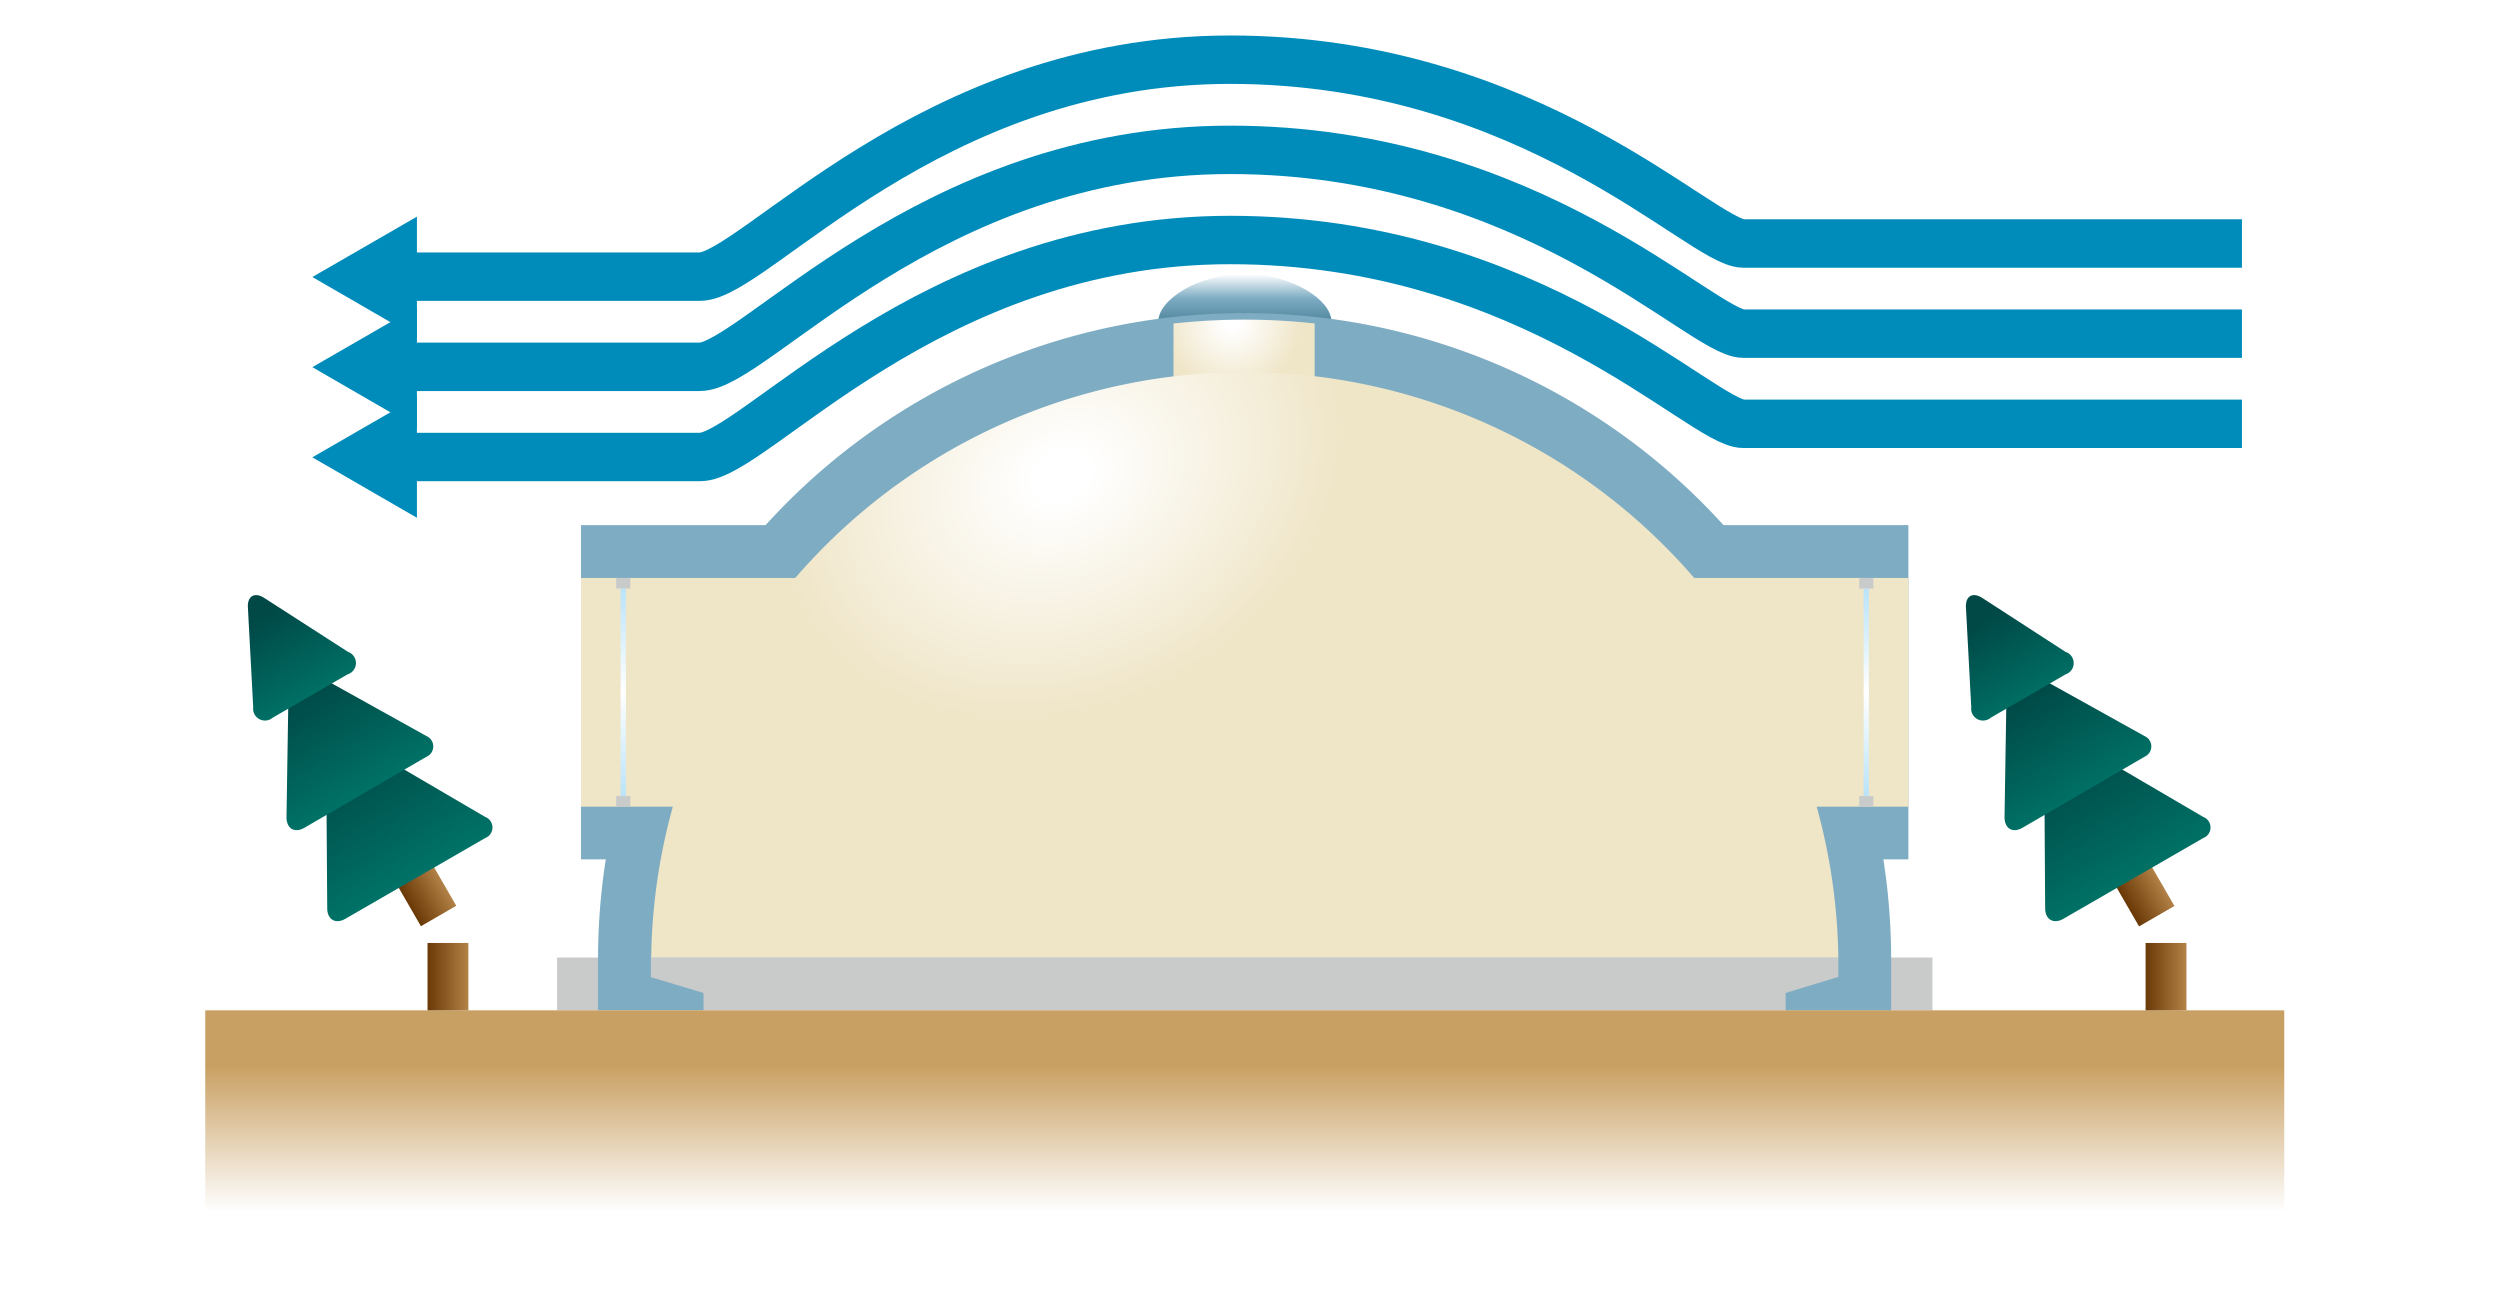 <svg xmlns="http://www.w3.org/2000/svg" xmlns:xlink="http://www.w3.org/1999/xlink" viewBox="0 0 221.56 114.65"><defs><style>.cls-1,.cls-24{fill:none;}.cls-2{fill:#fff;}.cls-3{fill:#c9caca;}.cls-4{fill:url(#linear-gradient);}.cls-5{fill:#7dacc3;}.cls-6{clip-path:url(#clip-path);}.cls-7{fill:url(#radial-gradient);}.cls-8{fill:url(#radial-gradient-2);}.cls-9{fill:url(#radial-gradient-3);}.cls-10{fill:url(#radial-gradient-4);}.cls-11{fill:url(#linear-gradient-2);}.cls-12{fill:url(#linear-gradient-3);}.cls-13{fill:url(#linear-gradient-4);}.cls-14{fill:url(#linear-gradient-5);}.cls-15{fill:url(#linear-gradient-6);}.cls-16{fill:url(#linear-gradient-7);}.cls-17{fill:url(#linear-gradient-8);}.cls-18{fill:url(#linear-gradient-9);}.cls-19{fill:url(#linear-gradient-10);}.cls-20{fill:url(#linear-gradient-11);}.cls-21{fill:url(#linear-gradient-12);}.cls-22{fill:url(#linear-gradient-13);}.cls-23{fill:url(#linear-gradient-14);}.cls-24{stroke:#008cba;stroke-miterlimit:10;stroke-width:4.29px;}.cls-25{fill:#008cba;}</style><linearGradient id="linear-gradient" x1="110.31" y1="24.29" x2="110.31" y2="28.78" gradientUnits="userSpaceOnUse"><stop offset="0" stop-color="#fff"/><stop offset="0.48" stop-color="#7dacc3"/><stop offset="1" stop-color="#4c829a"/></linearGradient><clipPath id="clip-path"><rect class="cls-1" x="104" y="26.23" width="12.51" height="7.7"/></clipPath><radialGradient id="radial-gradient" cx="109.21" cy="28.58" r="6.16" gradientUnits="userSpaceOnUse"><stop offset="0.1" stop-color="#fff"/><stop offset="1" stop-color="#efe5c7"/></radialGradient><radialGradient id="radial-gradient-2" cx="93.95" cy="42.19" r="20.66" gradientTransform="translate(100.58 -65.63) rotate(63.95) scale(1 1.26)" xlink:href="#radial-gradient"/><radialGradient id="radial-gradient-3" cx="93.95" cy="42.19" r="20.66" gradientTransform="translate(100.58 -65.63) rotate(63.95) scale(1 1.26)" xlink:href="#radial-gradient"/><radialGradient id="radial-gradient-4" cx="93.95" cy="42.19" r="20.66" gradientTransform="translate(100.58 -65.63) rotate(63.95) scale(1 1.26)" xlink:href="#radial-gradient"/><linearGradient id="linear-gradient-2" x1="165.4" y1="70.55" x2="165.4" y2="52.16" gradientUnits="userSpaceOnUse"><stop offset="0" stop-color="#bae3f9"/><stop offset="0.5" stop-color="#fff"/><stop offset="1" stop-color="#bae3f9"/></linearGradient><linearGradient id="linear-gradient-3" x1="55.23" y1="70.55" x2="55.23" y2="52.16" xlink:href="#linear-gradient-2"/><linearGradient id="linear-gradient-4" x1="110.31" y1="109.38" x2="110.31" y2="89.54" gradientUnits="userSpaceOnUse"><stop offset="0.1" stop-color="#fff"/><stop offset="0.75" stop-color="#c9a063"/></linearGradient><linearGradient id="linear-gradient-5" x1="-951.2" y1="86.55" x2="-947.58" y2="86.55" gradientTransform="matrix(-1, 0, 0, 1, -757.43, 0)" gradientUnits="userSpaceOnUse"><stop offset="0" stop-color="#b28247"/><stop offset="1" stop-color="#6a3906"/></linearGradient><linearGradient id="linear-gradient-6" x1="-916.06" y1="226.86" x2="-912.45" y2="226.86" gradientTransform="matrix(-1, 0, 0, 1, -726.03, -151.06)" xlink:href="#linear-gradient-5"/><linearGradient id="linear-gradient-7" x1="-914.12" y1="228.91" x2="-914.12" y2="214.04" gradientTransform="matrix(-0.87, 0.5, 0.5, 0.87, -717.02, 336.68)" gradientUnits="userSpaceOnUse"><stop offset="0" stop-color="#00796c"/><stop offset="1" stop-color="#004947"/></linearGradient><linearGradient id="linear-gradient-8" x1="-914.12" y1="220.07" x2="-914.12" y2="207.46" xlink:href="#linear-gradient-7"/><linearGradient id="linear-gradient-9" x1="-914.12" y1="210.25" x2="-914.12" y2="200.01" xlink:href="#linear-gradient-7"/><linearGradient id="linear-gradient-10" x1="-798.94" y1="86.55" x2="-795.32" y2="86.55" xlink:href="#linear-gradient-5"/><linearGradient id="linear-gradient-11" x1="-784.2" y1="150.72" x2="-780.58" y2="150.72" gradientTransform="matrix(-1, 0, 0, 1, -746.45, -74.89)" xlink:href="#linear-gradient-5"/><linearGradient id="linear-gradient-12" x1="-782.26" y1="152.78" x2="-782.26" y2="137.9" xlink:href="#linear-gradient-7"/><linearGradient id="linear-gradient-13" x1="-782.26" y1="143.94" x2="-782.26" y2="131.32" xlink:href="#linear-gradient-7"/><linearGradient id="linear-gradient-14" x1="-782.26" y1="134.12" x2="-782.26" y2="123.87" xlink:href="#linear-gradient-7"/></defs><title>アセット 8</title><g id="レイヤー_2" data-name="レイヤー 2"><g id="文字_パーツ" data-name="文字＆パーツ"><rect class="cls-2" width="221.56" height="114.65"/><rect class="cls-3" x="49.37" y="84.86" width="121.89" height="4.68"/><path class="cls-4" d="M102.65,28.78V28.5c0-1.9,3.44-4.21,7.66-4.21S118,26.6,118,28.5v.28Z"/><path class="cls-5" d="M110.31,27.75A57.26,57.26,0,0,0,53,84.86v4.68h9.35V88l-4.67-1.4V84.86H162.92v1.72L158.25,88v1.56h9.35V84.86A57.27,57.27,0,0,0,110.31,27.75Z"/><rect class="cls-5" x="139.32" y="46.54" width="29.81" height="29.62"/><rect class="cls-5" x="51.49" y="46.54" width="29.81" height="29.62"/><g class="cls-6"><path class="cls-7" d="M53,89.54V84.86a57.29,57.29,0,0,1,114.57,0v4.68Z"/></g><rect class="cls-8" x="51.49" y="51.22" width="25.14" height="20.27"/><rect class="cls-9" x="144" y="51.22" width="25.14" height="20.27"/><path class="cls-10" d="M162.92,84.86a52.61,52.61,0,0,0-105.21,0H162.92Z"/><rect class="cls-3" x="164.77" y="51.22" width="1.25" height="0.94"/><rect class="cls-3" x="164.77" y="70.55" width="1.25" height="0.94"/><rect class="cls-11" x="165.16" y="52.16" width="0.47" height="18.4"/><rect class="cls-3" x="54.61" y="51.22" width="1.25" height="0.94"/><rect class="cls-3" x="54.61" y="70.55" width="1.25" height="0.94"/><rect class="cls-12" x="55" y="52.16" width="0.47" height="18.4"/><rect class="cls-13" x="18.19" y="89.54" width="184.25" height="19.84"/><rect class="cls-14" x="190.15" y="83.57" width="3.62" height="5.97"/><rect class="cls-15" x="186.34" y="70.04" width="3.62" height="11.94" transform="translate(-12.79 104.31) rotate(-30.01)"/><path class="cls-16" d="M195.26,74.27a1,1,0,0,0,0-1.87l-12.49-7.31c-.89-.52-1.61-.11-1.61.92l.09,14.48c0,1,.74,1.45,1.63.93Z"/><path class="cls-17" d="M190.05,67.07a1,1,0,0,0,0-1.84L179.5,59.36a1,1,0,0,0-1.66,1l-.19,12.06c0,1,.7,1.45,1.59.94Z"/><path class="cls-18" d="M183.05,59.77a1.05,1.05,0,0,0,0-2L175.69,53c-.86-.56-1.52-.18-1.46.85l.47,8.83a1.05,1.05,0,0,0,1.72.93Z"/><rect class="cls-19" x="37.89" y="83.57" width="3.62" height="5.97"/><rect class="cls-20" x="34.08" y="70.04" width="3.62" height="11.94" transform="translate(-33.21 28.14) rotate(-30.01)"/><path class="cls-21" d="M43,74.27a1,1,0,0,0,0-1.87L30.51,65.09c-.89-.52-1.61-.11-1.61.92L29,80.49c0,1,.74,1.45,1.62.93Z"/><path class="cls-22" d="M37.79,67.07a1,1,0,0,0,0-1.84L27.24,59.36a1,1,0,0,0-1.66,1l-.19,12.06c0,1,.7,1.45,1.59.94Z"/><path class="cls-23" d="M30.79,59.77a1.05,1.05,0,0,0,.05-2L23.43,53c-.86-.56-1.52-.18-1.46.85l.47,8.83a1.05,1.05,0,0,0,1.72.93Z"/><path class="cls-24" d="M198.69,37.56H154.5c-3.65,0-18.8-16.29-45.48-16.29S66.8,40.5,62.05,40.5H35.38"/><polygon class="cls-25" points="36.95 35.18 27.68 40.53 36.95 45.89 36.95 35.18"/><path class="cls-24" d="M198.69,29.57H154.5c-3.65,0-18.8-16.29-45.48-16.29s-42.22,19.23-47,19.23H35.38"/><polygon class="cls-25" points="36.95 27.19 27.68 32.54 36.95 37.9 36.95 27.19"/><path class="cls-24" d="M198.69,21.58H154.5c-3.65,0-18.8-16.29-45.48-16.29s-42.22,19.23-47,19.23H35.38"/><polygon class="cls-25" points="36.95 19.2 27.68 24.55 36.95 29.91 36.95 19.2"/></g></g></svg>